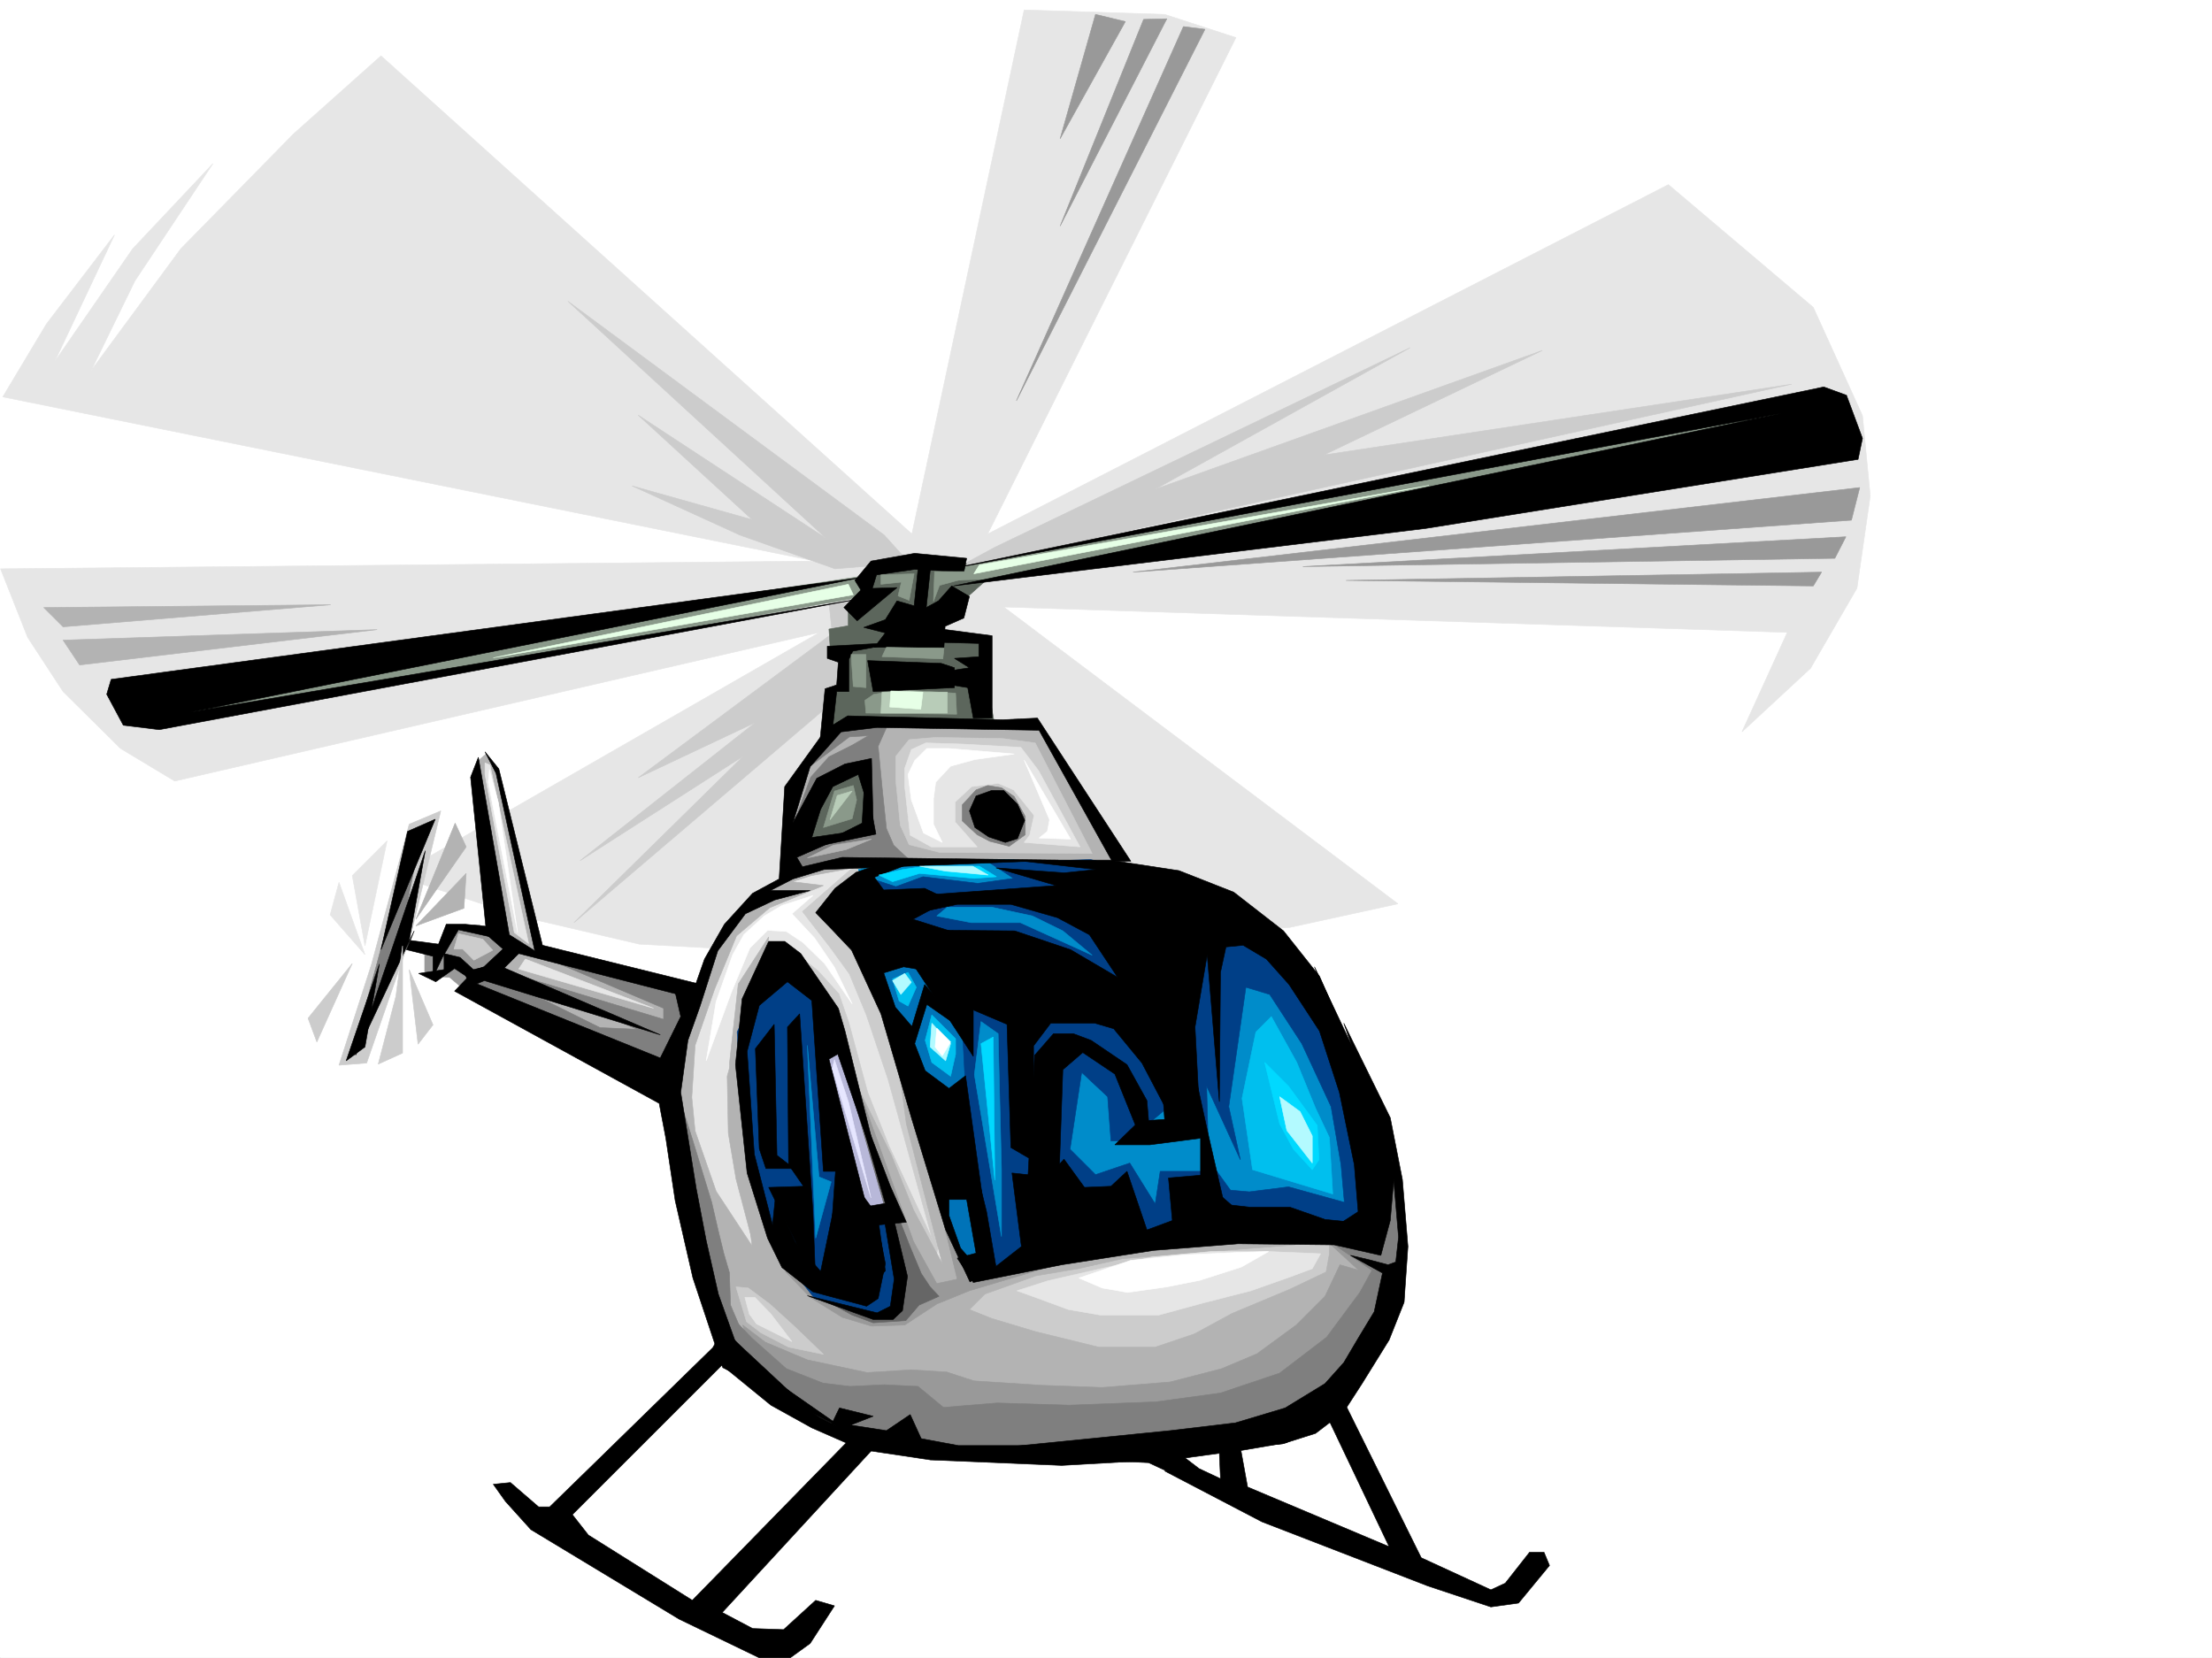 <svg xmlns="http://www.w3.org/2000/svg" width="2997.016" height="2246.668"><rect width="100%" height="100%" fill="#333333" stroke="none"/><defs><clipPath id="a"><path d="M0 0h2997v2244.137H0Zm0 0"/></clipPath></defs><path fill="#fff" d="M0 2246.297h2997.016V0H0Zm0 0"/><g clip-path="url(#a)" transform="translate(0 2.16)"><path fill="#fff" fill-rule="evenodd" stroke="#fff" stroke-linecap="square" stroke-linejoin="bevel" stroke-miterlimit="10" stroke-width=".743" d="M.742 2244.137h2995.531V-2.16H.743Zm0 0"/></g><path fill="#e6e6e6" fill-rule="evenodd" stroke="#e6e6e6" stroke-linecap="square" stroke-linejoin="bevel" stroke-miterlimit="10" stroke-width=".743" d="m1577.918 19.473-190.297-5.985-152.101 710.059L516.238 75.66 397.844 181.27 245 337.043 123.633 501.848l59.199-121.368L288.48 221.695 179.82 337.043l-105.648 152.8 80.937-171.53-92.16 120.625L3.754 537.78l1100.664 222.48L.742 770.739l36.715 92.864 47.977 73.43 77.886 77.144 73.43 44.183 873.652-201.484-573.949 329.574 166.332 54.664 163.36 38.2 110.886 5.984 769.489-28.465 147.601-32.18-534.223-402.222 1061.684 34.445-61.43 134.82 92.903-86.14 62.953-108.618 17.984-125.082-10.515-108.582-66.668-146.82-196.32-166.293-922.329 473.387L1674.574 50.95zm0 0"/><path fill="#ccc" fill-rule="evenodd" stroke="#ccc" stroke-linecap="square" stroke-linejoin="bevel" stroke-miterlimit="10" stroke-width=".743" d="m1347.895 741.531 562.687-270.414-345.41 191.746 524.488-187.992-295.95 141.578 633.852-95.87-1133.585 250.16Zm-224.747 74.875 4.497 41.957-262.989 195.5 158.825-74.918-237.532 187.25 221.032-141.539-229.243 225.45 391.078-333.329L1298.473 787.2Zm74.915-91.375L769.487 408.203l349.907 321.324-254.739-167.035 154.328 141.582-162.578-45.707 146.078 66.664 128.875 45.707 100.407-8.25zm0 0"/><path fill="#8a998a" fill-rule="evenodd" stroke="#8a998a" stroke-linecap="square" stroke-linejoin="bevel" stroke-miterlimit="10" stroke-width=".743" d="m1303.71 768.473 801.708-163.282 334.89-62.914-27.722 53.176-912.594 158.785-212.039 41.957zm-137.124 40.468L295.203 963.973l-44.965 6.761-5.238-24.75 687.066-129.578 247.27-37.418Zm0 0"/><path fill="#5c665c" fill-rule="evenodd" stroke="#5c665c" stroke-linecap="square" stroke-linejoin="bevel" stroke-miterlimit="10" stroke-width=".743" d="m1115.64 993.922 8.993-56.149 15.719-12.003-1.485-43.438-14.234-6.727-1.485-23.226 26.196-4.496v-28.465l22.484-13.488 3.008-32.961 56.93-8.992h77.93l-26.239 23.222 53.215-1.484-34.485 30.691-37.457 38.985 62.207 5.984 20.215 118.316-192.57-2.972zm0 0"/><path fill="#8a998a" fill-rule="evenodd" stroke="#8a998a" stroke-linecap="square" stroke-linejoin="bevel" stroke-miterlimit="10" stroke-width=".743" d="m1183.832 940.746 37.457-5.98 73.43 4.496 1.484 28.465-122.89-1.489-1.485-17.242zm0 0"/><path fill="#b3b3b3" fill-rule="evenodd" stroke="#b3b3b3" stroke-linecap="square" stroke-linejoin="bevel" stroke-miterlimit="10" stroke-width=".743" d="m1062.426 1172.96 4.496-107.132 69.715-84.613 55.445-6.766 213.524 6.766 120.625 190.261-300.446-6.023-157.34 19.473zm0 0"/><path fill="#5c665c" fill-rule="evenodd" stroke="#5c665c" stroke-linecap="square" stroke-linejoin="bevel" stroke-miterlimit="10" stroke-width=".743" d="m1088.66 1126.512 15.758-63.656 67.41-25.454 7.508 85.356-87.664 22.48zm0 0"/><path fill="#ccc" fill-rule="evenodd" stroke="#ccc" stroke-linecap="square" stroke-linejoin="bevel" stroke-miterlimit="10" stroke-width=".743" d="m1267.738 999.2-35.972 2.972-17.985 22.484v33.703l6.02 59.903 11.965 26.234 41.214 10.48 206.797 1.485-77.183-149.793-44.18-5.98zm0 0"/><path fill="#7f7f7f" fill-rule="evenodd" stroke="#7f7f7f" stroke-linecap="square" stroke-linejoin="bevel" stroke-miterlimit="10" stroke-width=".743" d="m1322.441 1070.324-18.73 20.254v21.7l20.215 18.73 17.242 8.992 26.238 6.727 21.7-15.72v-24.71l-14.977-26.98-17.242-11.965-18.727-3.012zM1202.559 982.7l-12.746 28.464 5.238 54.664 5.984 56.93 9.774 22.48 23.226 21.742-103.418 4.496-55.445 11.22-1.484-23.966 43.437-20.214 56.188-17.247-5.239-83.867-44.926 17.203-44.964 53.176 20.215-54.66 24.75-27.723 31.433-15.718 21.742-12.746-25.453 1.484-53.96 40.469 41.956-62.168zm0 0"/><path fill="#ccc" fill-rule="evenodd" stroke="#ccc" stroke-linecap="square" stroke-linejoin="bevel" stroke-miterlimit="10" stroke-width=".743" d="m554.437 1116.773 42.739-17.984-41.211 170.79-59.2 170.788-37.456 2.969 44.183-137.043zm0 0"/><path fill="#b3b3b3" fill-rule="evenodd" stroke="#b3b3b3" stroke-linecap="square" stroke-linejoin="bevel" stroke-miterlimit="10" stroke-width=".743" d="m680.34 1268.09-32.219-237.453 10.48-8.992 12.747 20.996 62.91 249.418-35.973-13.489zm0 0"/><path fill="#7f7f7f" fill-rule="evenodd" stroke="#7f7f7f" stroke-linecap="square" stroke-linejoin="bevel" stroke-miterlimit="10" stroke-width=".743" d="m546.969 1171.476-54.7 202.223 39.688-52.433 38.98-192.489zm0 0"/><path fill="#999" fill-rule="evenodd" stroke="#999" stroke-linecap="square" stroke-linejoin="bevel" stroke-miterlimit="10" stroke-width=".743" d="m588.926 1322.754 20.215 1.484 19.468 16.5 68.192-59.195-47.196-28.426-40.464 4.457-22.485 32.961-11.222 1.524v26.199zm0 0"/><path fill="#b3b3b3" fill-rule="evenodd" stroke="#b3b3b3" stroke-linecap="square" stroke-linejoin="bevel" stroke-miterlimit="10" stroke-width=".743" d="m642.102 1337.727 248.011 119.101 39.723-117.574-234.52-54.703zm0 0"/><path fill="#7f7f7f" fill-rule="evenodd" stroke="#7f7f7f" stroke-linecap="square" stroke-linejoin="bevel" stroke-miterlimit="10" stroke-width=".743" d="m637.605 1336.242 262.985 132.59 35.23-123.598-228.539-60.683 191.824 81.64v14.977l-208.285-62.91 172.313 76.398-50.203-2.226-107.137-53.176-51.688-20.996zm0 0"/><path fill="#e6e6e6" fill-rule="evenodd" stroke="#e6e6e6" stroke-linecap="square" stroke-linejoin="bevel" stroke-miterlimit="10" stroke-width=".743" d="m928.313 1550.473-16.461-99.63 56.187-152.8 49.461-80.156 68.152-35.934 86.918-13.488v49.422l79.45 298.879 56.187 259.156-270.492-34.485zm0 0"/><path fill="#ccc" fill-rule="evenodd" stroke="#ccc" stroke-linecap="square" stroke-linejoin="bevel" stroke-miterlimit="10" stroke-width=".743" d="m1200.293 1584.918-50.95-149.047-47.937-93.644-41.953-65.926 48.68 38.984 28.504 31.438 13.449 38.941 25.496 94.387 29.207 73.39 58.453 125.864-59.941-216.496-29.207-86.88-23.223-56.187-25.496-35.191-38.2-49.422 76.403-66.664h55.441l-51.687 83.125 116.125 346.816-19.473 137.79zm0 0"/><path fill="#b3b3b3" fill-rule="evenodd" stroke="#b3b3b3" stroke-linecap="square" stroke-linejoin="bevel" stroke-miterlimit="10" stroke-width=".743" d="m1052.688 1724.977 16.503 50.945-56.187-61.426-81.68-97.36-18.73-167.777 18.73-76.402 44.965-110.105 39.684-47.938 54.703-26.976 44.965-16.461 39.726-3.012 25.453 3.012-81.68 14.972-26.199 8.211 42.7 5.242-72.688 29.989-44.965 38.199-29.949 72.648-26.238 75.66-4.496 70.38 4.496 45.706 28.465 81.641 48.718 74.137-30.73-246.41 12.004-108.621 41.21-63.653-38.984 298.84zm0 0"/><path fill="#ccc" fill-rule="evenodd" stroke="#ccc" stroke-linecap="square" stroke-linejoin="bevel" stroke-miterlimit="10" stroke-width=".743" d="m1283.457 1765.402 159.606 64.438 164.105 9.738 147.602-44.184 83.164-96.617-87.66-30.73h-312.45l-126.644 67.406zm0 0"/><path fill="#b3b3b3" fill-rule="evenodd" stroke="#b3b3b3" stroke-linecap="square" stroke-linejoin="bevel" stroke-miterlimit="10" stroke-width=".743" d="m1158.336 1465.078 49.465 100.367 29.949 74.137 38.98 72.645-48.714-189.477-11.965-89.89 62.91 200.738 32.219 80.898 25.492 6.727 219.547-41.172 198.55 6.723-152.882 12.003-80.899 6.727-59.937 13.488-57.711 9.735-68.934 24.714-20.96 20.957 29.952 12.004 59.942 17.985 85.433 20.957h76.399l53.215-17.985 50.949-27.722 78.668-32.922 48.719-23.227 4.496-24.71v-23.227l68.933 2.23-43.48 131.844-90.633 96.617-475.809 71.906-115.382-69.675-136.34-85.356-35.23-47.195-13.489-69.676 7.504-52.434-6.02 2.27 61.465 38.2-25.492-96.657-10.48-62.168-1.485-77.145 27.723-99.585-2.27 170.75 34.489 136.34 94.386 87.624 41.953-36.714 27.723-74.137zm0 0"/><path fill="#7f7f7f" fill-rule="evenodd" stroke="#7f7f7f" stroke-linecap="square" stroke-linejoin="bevel" stroke-miterlimit="10" stroke-width=".743" d="m980.785 1698.777-7.508-30.73-8.992-38.945-25.453-83.125-27.723-87.665 18.727 214.973 47.937 110.106 48.72 71.16-36.716-86.137-1.523-44.184zm0 0"/><path fill="#999" fill-rule="evenodd" stroke="#999" stroke-linecap="square" stroke-linejoin="bevel" stroke-miterlimit="10" stroke-width=".743" d="m1174.836 1859.793-80.934-17.207-56.93-23.965-30.734-23.227 8.25 25.454 13.489 29.207L1056.44 1889l372.391 65.922 238.273-14.23 136.344-36.715 94.426-147.528-34.484-108.617-59.942 38.942 37.457 34.449-25.453-7.47-20.254 42.696-38.945 38.946-53.215 38.941-47.937 20.215-69.676 17.988-92.156 7.469-81.68-2.973-92.16-5.984-36.715-12.004-47.938-3.008zm0 0"/><path fill="#b8b8d9" fill-rule="evenodd" stroke="#b8b8d9" stroke-linecap="square" stroke-linejoin="bevel" stroke-miterlimit="10" stroke-width=".743" d="m1111.145 1431.371 52.433 214.191 38.238-5.98-54.699-215.715-19.472-22.445zm0 0"/><path fill="#999" fill-rule="evenodd" stroke="#999" stroke-linecap="square" stroke-linejoin="bevel" stroke-miterlimit="10" stroke-width=".743" d="m1269.226 1766.93 44.22-17.989 197.808-59.156-191.824 43.442-51.692-120.586 29.207 120.586-27.718 5.98-31.477-56.93-92.902-259.156 22.484 76.402 37.457 143.067-18.73 9.738-28.465 55.402-43.438 29.993-50.207-14.977 33.707 35.191 43.438 26.977 39.726 11.965 44.965-1.485zm0 0"/><path fill="#7f7f7f" fill-rule="evenodd" stroke="#7f7f7f" stroke-linecap="square" stroke-linejoin="bevel" stroke-miterlimit="10" stroke-width=".743" d="m1791.484 1675.55 67.407 45.673-16.461 29.988-44.965 60.645-63.691 48.68-80.157 26.976-87.664 11.965-116.906 4.5-98.14-2.973-72.688 5.98-34.45-28.465-45.706-2.226-46.45 2.227-36.715-4.497-49.46-19.472-46.454-41.211-54.699-56.89 32.219 83.128 76.437 71.16 106.395 37.457 155.07 15.72h228.54l189.554-17.985 78.672-62.914 71.2-119.84V1659.05l-17.985-92.117zm0 0"/><path fill="#666" fill-rule="evenodd" stroke="#666" stroke-linecap="square" stroke-linejoin="bevel" stroke-miterlimit="10" stroke-width=".743" d="m1145.59 1449.36 50.207 145.296 37.457 95.13 15.012 35.933 11.965 17.984 12.003 12.746-26.976 11.965-17.988 20.957-44.184 3.012-28.504-10.477-47.191-25.457-13.489-12.746 47.192-3.012 33-91.375 25.457-11.222zm0 0"/><path fill="#008cca" fill-rule="evenodd" stroke="#008cca" stroke-linecap="square" stroke-linejoin="bevel" stroke-miterlimit="10" stroke-width=".743" d="m1162.836 1178.2 44.219-13.489h164.066l136.379 11.223-316.945 50.945zm0 0"/><path fill="#003f87" fill-rule="evenodd" stroke="#003f87" stroke-linecap="square" stroke-linejoin="bevel" stroke-miterlimit="10" stroke-width=".743" d="m1201.816 1656.824 23.97 88.367-12.005 36.715-44.183-4.5-65.961-17.984-30.696-39.688 80.157 10.48 23.968-84.652zm0 0"/><path fill="#008cca" fill-rule="evenodd" stroke="#008cca" stroke-linecap="square" stroke-linejoin="bevel" stroke-miterlimit="10" stroke-width=".743" d="m1565.172 1395.402-178.293-45.672 37.457 277.141 441.32 32.18v-155.032l-147.601-223.964-101.895-48.68zm0 0"/><path fill="#0073b8" fill-rule="evenodd" stroke="#0073b8" stroke-linecap="square" stroke-linejoin="bevel" stroke-miterlimit="10" stroke-width=".743" d="m1174.836 1277.828 113.117 399.953 37.457 47.938 3.754-297.356-27.719-97.36-83.168-46.452zm0 0"/><path fill="#003f87" fill-rule="evenodd" stroke="#003f87" stroke-linecap="square" stroke-linejoin="bevel" stroke-miterlimit="10" stroke-width=".743" d="m1033.96 1321.266-35.19 77.144 6.726 105.61 30.73 138.57 25.458 65.14 45.707 36.715 55.445 4.496-8.996-126.566-41.953-242.691-17.985-58.418-35.191-32.215zm658.603 293.605 53.214-6.727 75.657 20.958-4.496-50.946-13.489-78.633-39.687-85.394-43.48-66.664-32.22-9.738-23.222 161.796 15.719 71.907-45.672-99.63 2.23 83.169-35.23-71.164-73.43 62.172h-23.223l-4.5-59.942-35.187-32.96-15.758 104.12 34.484 34.45 46.454-15.72 34.445 55.407 6.766-44.183h60.683v69.675l-50.95 23.227-233.776 41.172-38.946-228.422-5.238-104.125-15.758-57.672-115.383-143.066 41.211 13.488 36.715-13.488 74.172 8.992 48.719-6.766-32.219-20.957 136.344-4.496 124.375 27.723 95.172 55.402 108.656 152.805 64.437 149.832-20.996 127.308-194.054-23.226-11.22-74.133 23.223 32.219zm0 0"/><path fill="#008cca" fill-rule="evenodd" stroke="#008cca" stroke-linecap="square" stroke-linejoin="bevel" stroke-miterlimit="10" stroke-width=".743" d="m1105.16 1677.781-11.258-261.383 15.754 178.258 16.461 6.723zm0 0"/><path fill-rule="evenodd" stroke="#000" stroke-linecap="square" stroke-linejoin="bevel" stroke-miterlimit="10" stroke-width=".743" d="m1318.688 1737.723 119.878-23.97 124.38-19.472 114.64-8.992 130.36 1.484 62.948 14.235 12.747-47.195 5.984-68.153-21.738-92.86-47.196-98.886-39.726-83.906 66.707 172.273 17.984 99.625-1.523 44.965-16.461 30.695-52.473-5.238-47.195-16.5h-53.957l-25.453-2.973-27.723-23.968-14.234-16.5-43.477 3.754 5.238 57.671-34.445 12.747-26.98-79.41-21.739 20.214-35.933 1.524-27.723-38.2-21.738 23.97-48.719-5.243 12.746 99.629-34.45 26.937-12.745-74.132-39.727-161.797-1.484 68.894-38.2 6.024 17.985 70.379h34.45l12.745 72.648-25.496 6.766zm0 0"/><path fill-rule="evenodd" stroke="#000" stroke-linecap="square" stroke-linejoin="bevel" stroke-miterlimit="10" stroke-width=".743" d="m1253.508 1212.648 177.55-12.746-81.64-23.968 92.16 6.761 43.442-4.496-111.633-12.746h130.36l93.644 14.234 74.21 29.207 67.41 52.434 48.72 61.426 23.968 54.66 46.45 111.633 22.484 128.832-36.715 48.68h-41.957l38.203-24.711-5.238-63.692-20.215-98.105-26.98-83.125-41.211-62.95-30.735-34.449-31.472-18.726-23.227 2.265-7.469 34.45-1.523 175.285-16.461-199.254-16.5 98.102 5.238 99.625-46.453 7.507-30.691-58.414-38.243-46.453-25.453-7.508h-59.937l-23.227 30.735v155.773l-30.734-17.945-5.238-167.035-45.707-19.473v62.91l-43.442-66.664-68.933-104.867 168.562 1.488 75.695 25.492 63.657 37.418-38.204-57.672-43.437-23.187-62.953-17.984h-72.688l-101.148 21.699zm-117.653 153.543-50.949-74.132-21.699-16.5h-21.738l-35.973 77.886-8.992 89.149 15.758 146.82 27.718 88.367 19.473 39.688 41.953 32.96 72.688 19.473 15.718-10.48 9.739-47.195-14.977-76.399-1.488 77.926-25.492 29.207-26.977-10.48 1.524-107.133-20.254 97.398-34.446-39.727-26.98-59.898-3.754 36.676-24.71-95.875-9.735-139.313 16.46-62.168 38.2-32.18 33 25.454 15.719 231.434h20.996l37.457 47.19-50.946-199.214 11.965-6.762 62.95 183.496-53.215-214.933zm0 0"/><path fill-rule="evenodd" stroke="#000" stroke-linecap="square" stroke-linejoin="bevel" stroke-miterlimit="10" stroke-width=".743" d="m1177.066 1634.34 22.485-3.754-49.465-170.004 56.227 146.781 21.703 48.719-38.204 3.715zm0 0"/><path fill-rule="evenodd" stroke="#000" stroke-linecap="square" stroke-linejoin="bevel" stroke-miterlimit="10" stroke-width=".743" d="m1195.797 1638.094 15.754 16.46 17.988 74.919-6.766 46.449-12.746 11.965h-26.941l-89.184-32.219 94.426 23.227 17.984-8.993 5.239-36.675zM1083.422 1373.7l17.984 268.148 3.754 95.875-63.691-128.836 47.191-1.524-20.215-29.207-1.523-186.508zm0 0"/><path fill-rule="evenodd" stroke="#000" stroke-linecap="square" stroke-linejoin="bevel" stroke-miterlimit="10" stroke-width=".743" d="m1052.688 1565.445-3.75-177.511-25.458 32.96 5.243 135.56 8.992 26.94h38.2zm180.566 351.278 15.012 32.96-27.72-2.269-5.241 15.016-34.485 2.972-202.304 219.465 41.21 21.742 41.958 1.485 43.476-39.688 25.457 7.469-32.96 50.95-26.981 19.472h-41.953l-108.621-52.434-200.817-121.328-34.449-38.2-16.5-23.226 23.226-2.27 38.2 32.962h15.015l61.426-59.899 159.567-155.816 14.273-25.453 17.945 17.988 110.145 102.598-66.664-39.688-52.473-42.695L775.47 2052.28l21.742 27.723 140.836 88.402 221.035-226.23-32.219-12.707 10.516-21.742 45.707 11.261-30.73 11.965 48.68 7.508zm0 0"/><path fill-rule="evenodd" stroke="#000" stroke-linecap="square" stroke-linejoin="bevel" stroke-miterlimit="10" stroke-width=".743" d="m974.762 1847.086 69.715 56.89 55.445 30.731 66.664 29.207 1.488-14.23-57.672-29.207-59.941-38.204-62.953-61.425zm0 0"/><path fill-rule="evenodd" stroke="#000" stroke-linecap="square" stroke-linejoin="bevel" stroke-miterlimit="10" stroke-width=".743" d="M979.258 1853.066 938.832 1731.7l-24.008-104.828-12.71-84.648-8.993-47.196-277.219-152.058 17.95-18.73-17.95-11.966-25.492 17.989L567.184 1319l34.449-5.238v-21.703l21.738 5.242 17.984 16.46 23.227-5.241-25.453 21.742 255.48 103.34 27.72-56.188-7.505-32.922 24.75-2.265 14.973-42.7 26.98-47.191 38.2-41.918 35.972-19.473 7.508-125.117 56.188-77.887 29.207-17.988 209.812 5.277 47.192-2.265 126.605 194.016h-25.453l-98.922-177.516-219.508-3.754-48.719 5.984-41.953 47.192-23.226 75.66 32.218-59.941 38.2-19.473 35.972-7.508 2.266 86.922-20.25-65.18-34.45 16.461-16.5 30.73-11.964 38.204 61.426-8.996-81.68 35.933 7.508 12.746 53.918-12.746 292.976 3.754-317.687 12.746-41.953 12.746-30.735 15.72h53.961l-47.937 12.745-39.727 18.692-37.457 50.203-23.969 74.918-16.5 46.41-9.738 70.418 21 130.32 13.488 70.422 16.461 72.648 22.48 62.91 41.216 45.708 108.617 75.62zm0 0"/><path fill-rule="evenodd" stroke="#000" stroke-linecap="square" stroke-linejoin="bevel" stroke-miterlimit="10" stroke-width=".743" d="m1175.582 1965.402 85.395 12.746 177.59 7.47 158.824-8.958 54.703-7.504 1.523 34.446-26.98-12.707-48.719 2.226 131.887 68.895 224.785 86.922 85.394 28.425 37.457-5.242 41.954-50.906-7.465-17.988h-19.512l-32.961 41.957-19.473 8.992-94.386-43.442-104.907-212-26.98 11.262 88.406 185.727-191.785-80.86-8.992-49.46 61.426-10.481 46.449-26.98-106.39 19.472-195.54 11.262h-188.812l-157.38-29.207-26.937 7.468zm0 0"/><path fill-rule="evenodd" stroke="#000" stroke-linecap="square" stroke-linejoin="bevel" stroke-miterlimit="10" stroke-width=".743" d="m1840.164 1813.34-19.473 32.96-25.492 28.466-53.918 32.96-67.449 20.215-88.406 10.52-306.465 30.695 277.258 12.746 74.172 34.446 43.441 11.222-76.441-58.414 140.136-12.75 44.965-14.23 38.2-29.207 24.71-38.203 36.715-59.157 20.254-50.949 5.238-75.617-7.503-90.637-16.465-83.906-62.95-128.094 65.18 184.282 8.992 105.609-3.754 33.703-10.476 3.754-25.496-6.766-25.453-5.98 43.441 23.969-11.223 52.43zm0 0"/><path fill-rule="evenodd" stroke="#000" stroke-linecap="square" stroke-linejoin="bevel" stroke-miterlimit="10" stroke-width=".743" d="m1478.293 1409.633 48.68 32.96 26.98 48.68 2.266 26.98 21.699-1.487-3.754-54.7 44.969-6.726 16.5 75.66 26.976 117.574-35.972-25.453v-80.898l-68.934 8.992h-47.191l27.722-26.98-27.722-68.895-43.48-29.207-26.977 23.226-5.243 149.047-43.437 21.703 10.477-190.261 25.492-29.207h26.941zM941.8 1353.445l-259.23-66.625-23.226-20.254-21.739-213.445 10.516-26.98 41.953 240.425 34.45 21.739-52.434-240.426-14.977-29.207 18.73 23.187L735 1280.801l221.035 54.699Zm0 0"/><path fill-rule="evenodd" stroke="#000" stroke-linecap="square" stroke-linejoin="bevel" stroke-miterlimit="10" stroke-width=".743" d="m690.074 1277.828-34.484 32.18-25.453 8.992 5.98 17.984 20.215-8.25 238.277 73.43-211.297-90.633 24.75-24.71zm-68.929-17.988-21.743 37.46-12.746 26.938v-28.465l-35.972-8.953 10.52-25.492-79.454 168.52 50.988-149.047 43.438-128.055-21.739 121.328 39.727 5.239 10.477-26.977h25.496l38.199 3.75v14.234zm-68.935-133.328-35.972 160.308 73.43-176.77zm0 0"/><path fill-rule="evenodd" stroke="#000" stroke-linecap="square" stroke-linejoin="bevel" stroke-miterlimit="10" stroke-width=".743" d="m513.969 1306.293-44.926 131.063 25.453-18.731zm629.394-483.121 24.711-25.492 47.23-1.485-53.956 44.965zm118.395-63.652-6.766 63.652 16.5-8.992 17.989-20.215 23.964 14.23-7.504 29.211-25.457 11.219-1.523 28.465h-94.387l14.977-19.469-29.211-7.508 29.21-10.48 15.755-25.453 23.226 6.726 5.238-49.426zm-86.176 135.558 99.664 3.754 17.95 5.98v26.942l-110.11 5.277zm0 0"/><path fill-rule="evenodd" stroke="#000" stroke-linecap="square" stroke-linejoin="bevel" stroke-miterlimit="10" stroke-width=".743" d="M1150.086 893.59v43.441h-16.461l-5.238 47.157-17.985 25.492 7.465-76.403 15.758-5.238 2.23-30.734-14.976-5.239v-16.46l99.668-5.239-65.18 11.965zm121.406-23.223 54.703 1.485v17.988l-33 2.226 20.25 12.747-34.484 5.238v16.465l32.219 5.238 7.507 41.21h25.493V861.376l-74.211-9.738zM150.613 920.531l-6.02 20.215 22.481 41.953 48.719 5.985L1162.09 811.91 259.234 964.715l906.61-182.012Zm1192.785 150.574-20.957 7.47-8.996 20.214 7.469 22.48 18.77 12.747 22.441 7.468 16.5-5.238 9.738-24.71-9.738-21.74-18.727-18.69zm-239.761 76.403 83.164-17.242-14.973-80.157-3.754 65.18zm29.246 427.676-11.262 158.043 41.215 27.718 36.715-38.98-10.48-74.88-33.704-45.706zm798.695-859.144 585.914-93.606 5.985-28.465-21.704-58.414-30.73-11.262L1284.238 771.48l1128.348-211.214-1120.879 233.699Zm0 0"/><path fill-rule="evenodd" stroke="#000" stroke-linecap="square" stroke-linejoin="bevel" stroke-miterlimit="10" stroke-width=".743" d="m1158.336 786.457 21.742-26.195 59.195-10.52 70.422 6.766-3.754 18.726-66.668-3.754-51.687 7.508-11.262 36.676zm0 0"/><path fill="#b3b3b3" fill-rule="evenodd" stroke="#b3b3b3" stroke-linecap="square" stroke-linejoin="bevel" stroke-miterlimit="10" stroke-width=".743" d="m107.875 901.059 403.121-47.934-425.562 14.23Zm-22.441-51.688 362.613-29.953-388.848 3.754Zm0 0"/><path fill="#999" fill-rule="evenodd" stroke="#999" stroke-linecap="square" stroke-linejoin="bevel" stroke-miterlimit="10" stroke-width=".743" d="m2519.723 660.633-984.5 114.601 973.277-70.418Zm-18.731 66.667-735.746 40.43 720.77-11.222zm-32.961 47.934-644.328 11.223 633.106 7.508zM1603.414 35.973 1377.141 543.02l255.48-503.332Zm-22.484-10.52-144.59 280.895 113.113-280.153Zm-56.188 3.754-88.402 158.785 47.933-168.52zm0 0"/><path fill-rule="evenodd" stroke="#000" stroke-linecap="square" stroke-linejoin="bevel" stroke-miterlimit="10" stroke-width=".743" d="m1314.191 1736.98-32.96-70.421-45.712-149.793-41.953-143.067-39.726-86.137-26.977-28.464-21.703-22.48 26.2-32.962 28.503-21.703 39.688-13.488h37.457l-52.434 20.215 12.746 17.242 55.446-2.266 32.96 15.754-48.718 26.2 97.398 30.69-28.465 81.641-59.941-44.18-21.7-3.753-26.98 8.25 15.72 46.449 22.48 26.2 17.246-56.93 55.441 63.691-52.473-36.715-16.46 53.176 14.234 36.715 32.219 23.968 22.48-17.242 28.465 204.493-50.945-72.649v57.672l15.718 44.184 30.73 35.19zm0 0"/><path fill="#00bfee" fill-rule="evenodd" stroke="#00bfee" stroke-linecap="square" stroke-linejoin="bevel" stroke-miterlimit="10" stroke-width=".743" d="m1722.55 1377.414 34.446 62.168 25.496 62.172 18.727 39.727 4.496 76.398-108.656-32.961-14.235-96.617 18.73-89.89zm0 0"/><path fill="#00d9ff" fill-rule="evenodd" stroke="#00d9ff" stroke-linecap="square" stroke-linejoin="bevel" stroke-miterlimit="10" stroke-width=".743" d="m1733.774 1522.75 18.726 34.445 25.496 27.723 8.992-13.488-2.27-46.453-38.94-53.176-32.22-32.219zm0 0"/><path fill="#b3faff" fill-rule="evenodd" stroke="#b3faff" stroke-linecap="square" stroke-linejoin="bevel" stroke-miterlimit="10" stroke-width=".743" d="m1733.774 1486.035 9.734 45.707 34.488 44.184v-36.715l-16.504-32.961zm0 0"/><path fill="#008cca" fill-rule="evenodd" stroke="#008cca" stroke-linecap="square" stroke-linejoin="bevel" stroke-miterlimit="10" stroke-width=".743" d="m1352.39 1400.64 4.497 184.278v90.633l-36.715-219.465 8.992-71.906zm-83.164-159.527 46.45 8.992h66.703l97.398 44.184-39.722-32.96-41.215-20.216-55.442-11.965h-59.941zm0 0"/><path fill="#00d9ff" fill-rule="evenodd" stroke="#00d9ff" stroke-linecap="square" stroke-linejoin="bevel" stroke-miterlimit="10" stroke-width=".743" d="m1209.285 1194.66 36.715-11.219 74.172 6.723 29.988-2.226-23.223-14.235h-73.43l-30.734 4.496-32.218 7.469zm0 0"/><path fill="#b3faff" fill-rule="evenodd" stroke="#b3faff" stroke-linecap="square" stroke-linejoin="bevel" stroke-miterlimit="10" stroke-width=".743" d="m1281.23 1180.43 57.672 5.238-20.957-11.965H1246Zm0 0"/><path fill="#00bfee" fill-rule="evenodd" stroke="#00bfee" stroke-linecap="square" stroke-linejoin="bevel" stroke-miterlimit="10" stroke-width=".743" d="m1262.5 1375.188-8.992 34.445 8.992 29.949 25.453 18.73 6.766-29.949v-20.957zm-53.215-48.68 8.992 29.949 12.004 6.766 11.223-25.496-11.223-20.211zm0 0"/><path fill="#b3faff" fill-rule="evenodd" stroke="#b3faff" stroke-linecap="square" stroke-linejoin="bevel" stroke-miterlimit="10" stroke-width=".743" d="m1262.5 1386.406-2.27 32.219 21 18.73 6.723-23.226zm-53.215-57.672 11.262 18.73 14.23-16.46-8.992-12.004zm0 0"/><path fill="#00d9ff" fill-rule="evenodd" stroke="#00d9ff" stroke-linecap="square" stroke-linejoin="bevel" stroke-miterlimit="10" stroke-width=".743" d="m1329.164 1414.129 18.73 185.023-2.23-194.015zm0 0"/><path fill="#fff" fill-rule="evenodd" stroke="#fff" stroke-linecap="square" stroke-linejoin="bevel" stroke-miterlimit="10" stroke-width=".743" d="m1266.996 1418.625 9.734 12.004 11.223-18.727-18.726-18.73zm0 0"/><path fill="#e6e6e6" fill-rule="evenodd" stroke="#e6e6e6" stroke-linecap="square" stroke-linejoin="bevel" stroke-miterlimit="10" stroke-width=".743" d="m1419.84 1735.453 140.836-32.18 80.937-7.507h76.442l71.16 3.011-11.219 20.215-32.219 11.965-50.949 17.984-64.437 16.461-60.723 16.504H1491l-43.441-7.508-48.72-17.949-20.956-7.508zm0 0"/><path fill="#fff" fill-rule="evenodd" stroke="#fff" stroke-linecap="square" stroke-linejoin="bevel" stroke-miterlimit="10" stroke-width=".743" d="m1461.793 1731.7 70.418-23.97 74.172-7.468 66.707-3.008 45.707-1.488-36.715 20.96-56.188 17.985-44.964 8.992-53.215 7.508-34.445-6.02zm0 0"/><path fill="#ccc" fill-rule="evenodd" stroke="#ccc" stroke-linecap="square" stroke-linejoin="bevel" stroke-miterlimit="10" stroke-width=".743" d="m997.246 1743.703 14.23 47.195 19.512 14.973 37.457 19.473 47.196 9.738-39.727-38.203-32.96-29.95-29.208-21.738zm0 0"/><path fill="#e6e6e6" fill-rule="evenodd" stroke="#e6e6e6" stroke-linecap="square" stroke-linejoin="bevel" stroke-miterlimit="10" stroke-width=".743" d="m1009.25 1757.938 5.98 22.48 9.739 13.45 47.972 23.968-28.464-37.418-21.739-22.48zm0 0"/><path fill="#fff" fill-rule="evenodd" stroke="#fff" stroke-linecap="square" stroke-linejoin="bevel" stroke-miterlimit="10" stroke-width=".743" d="m992.75 1293.547-22.484 63.652-13.45 80.156 34.446-93.644 24.71-59.16 24.008-23.965 25.457 1.484 22.481 15.016 29.207 28.426 37.457 54.699-23.965-49.422-26.98-39.726-30.696-32.961 28.465-24.711-41.953 13.488-23.969 14.234-27.722 25.453zm0 0"/><path fill="#e6e6ff" fill-rule="evenodd" stroke="#e6e6ff" stroke-linecap="square" stroke-linejoin="bevel" stroke-miterlimit="10" stroke-width=".743" d="m1127.645 1447.836 52.433 175.285-29.992-128.094-19.469-59.156zm0 0"/><path fill="#ccc" fill-rule="evenodd" stroke="#ccc" stroke-linecap="square" stroke-linejoin="bevel" stroke-miterlimit="10" stroke-width=".743" d="M615.121 1286.04h12.004l14.977 15.01 25.492-13.487-13.489-14.977-32.96-7.504zm0 0"/><path fill="#e6e6e6" fill-rule="evenodd" stroke="#e6e6e6" stroke-linecap="square" stroke-linejoin="bevel" stroke-miterlimit="10" stroke-width=".743" d="m657.113 1049.367 39.688 214.227 19.472 14.976-52.433-241.949-6.727-2.973zm0 0"/><path fill="#fff" fill-rule="evenodd" stroke="#fff" stroke-linecap="square" stroke-linejoin="bevel" stroke-miterlimit="10" stroke-width=".743" d="m661.57 1059.844 39.727 203.75-26.234-176.77-11.965-44.183zm0 0"/><path fill="#e6e6e6" fill-rule="evenodd" stroke="#e6e6e6" stroke-linecap="square" stroke-linejoin="bevel" stroke-miterlimit="10" stroke-width=".743" d="m702.785 1313.016 182.828 53.175-173.836-66.664zm760.492-165.508-56.187-103.383-23.965-31.473-80.156-4.496-48.719-1.488-19.473 8.992-8.992 25.457v24.711l7.469 65.922 28.504 15.758h62.168l-29.95-33.746v-26.938l22.481-20.996 35.934-4.457 20.996 8.953 27.722 34.485-5.98 26.941-7.508 9.734zm0 0"/><path fill="#fff" fill-rule="evenodd" stroke="#fff" stroke-linecap="square" stroke-linejoin="bevel" stroke-miterlimit="10" stroke-width=".743" d="m1239.273 1030.637 16.461-16.461h29.247l89.148 7.468-53.215 7.508-32.96 8.992-20.216 21.7-3.007 22.484v34.445l12 24.711-25.493-12.707-16.46-44.965-4.497-34.445zm211.297 106.351-62.949-107.094 34.445 80.899-2.972 15.719-11.258 8.992zm0 0"/><path fill="#b3b3b3" fill-rule="evenodd" stroke="#b3b3b3" stroke-linecap="square" stroke-linejoin="bevel" stroke-miterlimit="10" stroke-width=".743" d="m1093.902 1162.48 35.227-17.242 51.691-8.25-34.449 14.235zm0 0"/><path fill="#8a998a" fill-rule="evenodd" stroke="#8a998a" stroke-linecap="square" stroke-linejoin="bevel" stroke-miterlimit="10" stroke-width=".743" d="m1156.11 1064.34 4.496 19.473-6.024 25.492-38.941 11.964 14.976-49.421zm0 0"/><path fill="#b8ccb8" fill-rule="evenodd" stroke="#b8ccb8" stroke-linecap="square" stroke-linejoin="bevel" stroke-miterlimit="10" stroke-width=".743" d="m1134.371 1077.832-9.738 32.961 29.949-38.945zm59.195-111.594h89.891v-28.465h-88.406zm0 0"/><path fill="#e6ffe6" fill-rule="evenodd" stroke="#e6ffe6" stroke-linecap="square" stroke-linejoin="bevel" stroke-miterlimit="10" stroke-width=".743" d="m1207.055 936.25-1.524 21.738 41.992 3.012 2.973-23.227zm0 0"/><path fill="#8a998a" fill-rule="evenodd" stroke="#8a998a" stroke-linecap="square" stroke-linejoin="bevel" stroke-miterlimit="10" stroke-width=".743" d="m1153.098 886.828 3.011 43.438 17.204 1.488v-44.926zm41.952 3.012 82.427 2.969 1.484-14.23-77.926-1.49zm-1.484-110.852v12.707l27.723-2.968-4.496 18.726 14.973 5.984 6.765-35.972zm72.688-4.496-1.523 40.43 8.25-21.7 68.187-18.73zm0 0"/><path fill="#e6ffe6" fill-rule="evenodd" stroke="#e6ffe6" stroke-linecap="square" stroke-linejoin="bevel" stroke-miterlimit="10" stroke-width=".743" d="m1156.11 805.93-487.774 85.394 481.008-99.629zm163.32-28.465 616.644-119.84L1326.937 765.5Zm0 0"/><path fill="#e6e6e6" fill-rule="evenodd" stroke="#e6e6e6" stroke-linecap="square" stroke-linejoin="bevel" stroke-miterlimit="10" stroke-width=".743" d="m524.488 1139.258-47.195 47.191 17.203 95.094zm-65.179 56.187 35.187 98.102-47.191-53.922zm0 0"/><path fill="#ccc" fill-rule="evenodd" stroke="#ccc" stroke-linecap="square" stroke-linejoin="bevel" stroke-miterlimit="10" stroke-width=".743" d="m536.453 1349.73-23.969 92.122 32.961-14.977v-145.332zm17.984-35.968 12.004 101.11 20.215-26.196zm0 0"/><path fill="#b3b3b3" fill-rule="evenodd" stroke="#b3b3b3" stroke-linecap="square" stroke-linejoin="bevel" stroke-miterlimit="10" stroke-width=".743" d="m616.645 1115.29-53.215 130.32 68.191-98.102zm14.976 68.151-68.191 71.16 65.18-23.968zm0 0"/><path fill="#ccc" fill-rule="evenodd" stroke="#ccc" stroke-linecap="square" stroke-linejoin="bevel" stroke-miterlimit="10" stroke-width=".743" d="m477.293 1305.512-59.941 74.172 11.964 32.218zm0 0"/></svg>
